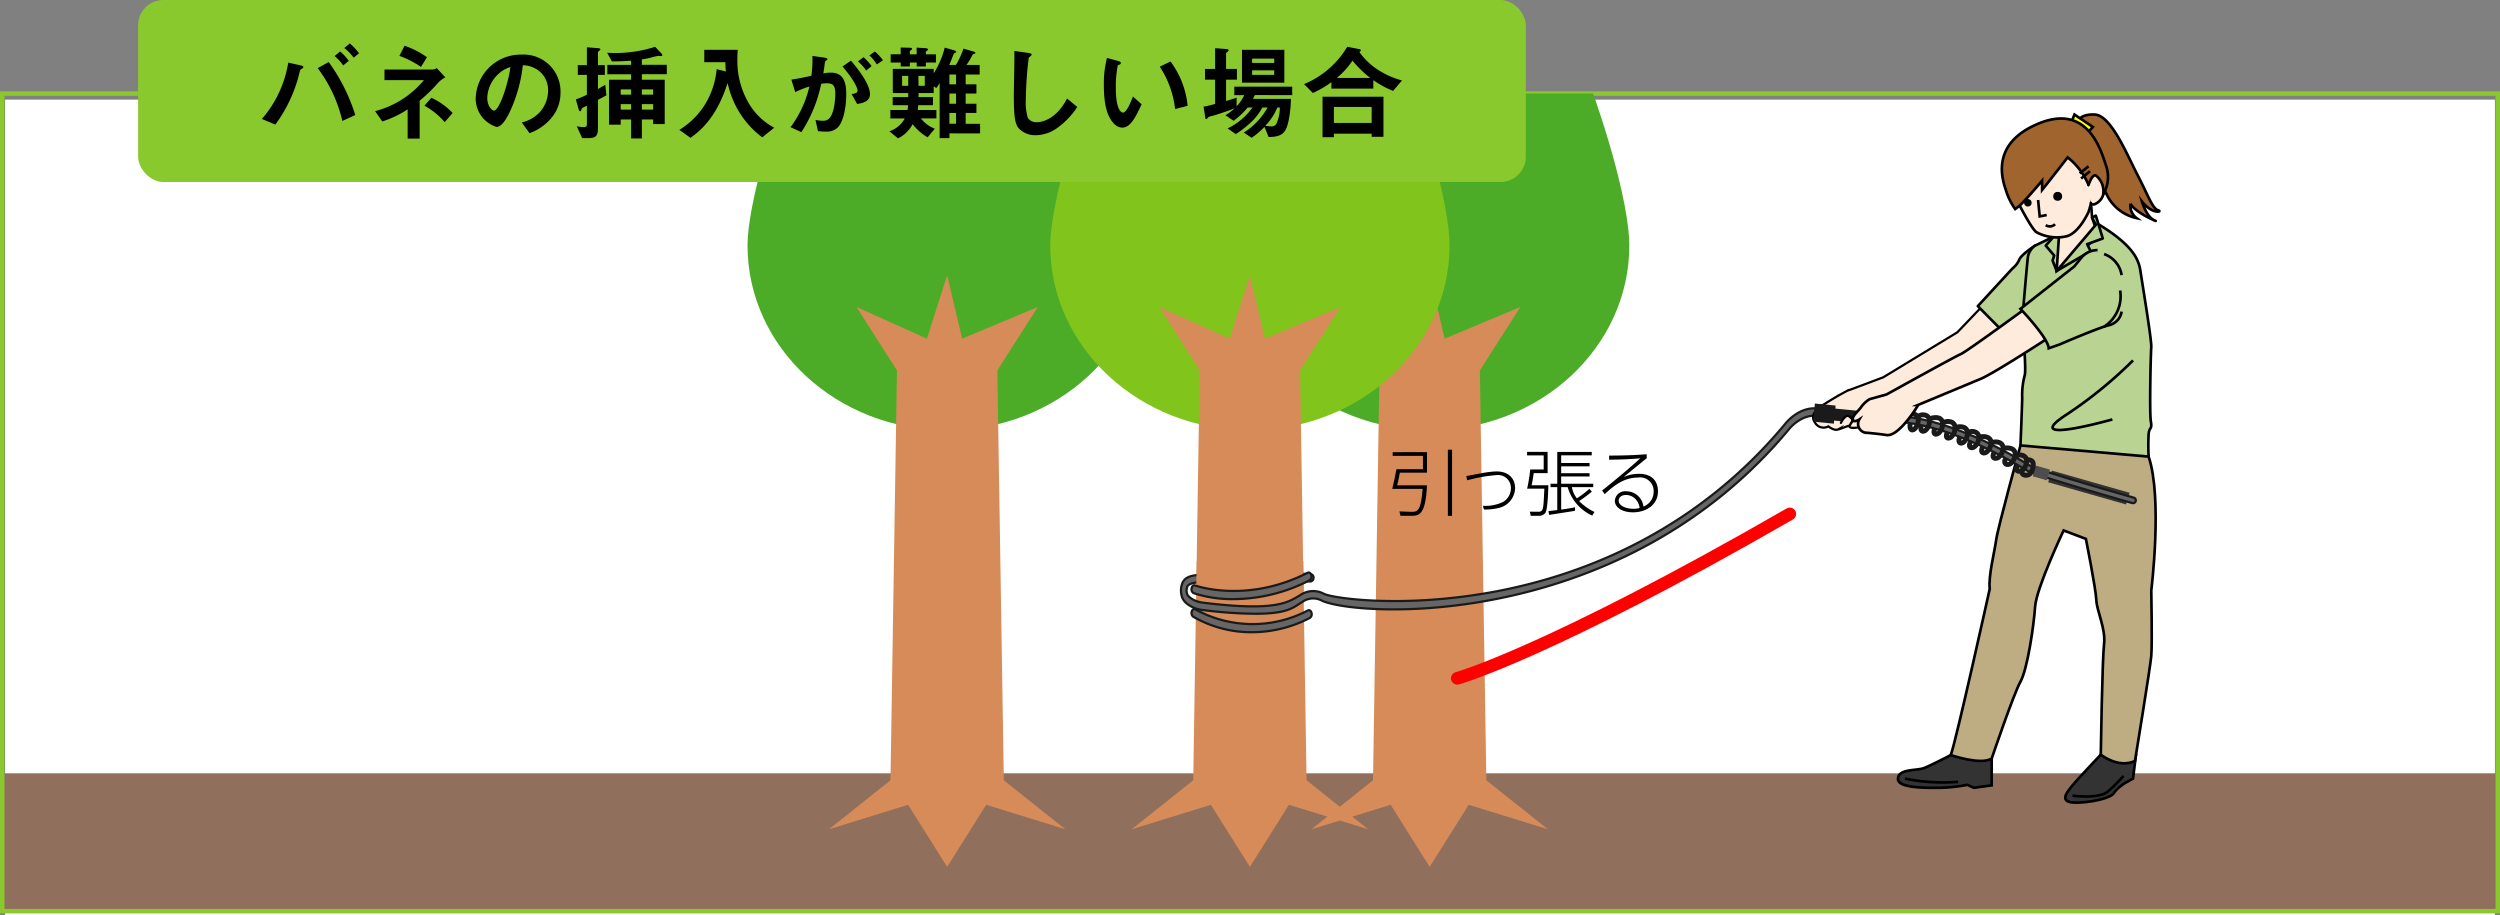 <svg xmlns="http://www.w3.org/2000/svg" xmlns:xlink="http://www.w3.org/1999/xlink" width="407.657" height="149.247" viewBox="0 0 407.657 149.247">
  <rect x="0" y="0" width="407.657" height="149.247" fill="#808080" stroke="none"/>
  <defs>
    <clipPath id="clip-path">
      <rect id="長方形_264" data-name="長方形 264" width="268.972" height="133.322" transform="translate(-1601.862 2187.251)" fill="none"/>
    </clipPath>
  </defs>
  <g id="グループ_749" data-name="グループ 749" transform="translate(-928.172 -1052.753)">
    <rect id="長方形_266" data-name="長方形 266" width="406" height="133" transform="translate(929 1069)" fill="#fff"/>
    <g id="グループ_747" data-name="グループ 747" transform="translate(2636.912 -1119.242)">
      <rect id="長方形_258" data-name="長方形 258" width="406.928" height="22.78" transform="translate(-1708.376 2298.092)" fill="#916f5d"/>
      <rect id="長方形_259" data-name="長方形 259" width="406.928" height="133.322" transform="translate(-1708.376 2187.251)" fill="none" stroke="#8ac92e" stroke-miterlimit="10" stroke-width="0.729"/>
      <g id="グループ_743" data-name="グループ 743">
        <g id="グループ_742" data-name="グループ 742" clip-path="url(#clip-path)">
          <path id="パス_4584" data-name="パス 4584" d="M-1554.294,2148.947c-15.126,0-32.556,50.106-32.556,63.057,0,16.647,14.576,30.142,32.556,30.142s32.555-13.5,32.555-30.142C-1521.739,2198.49-1539.169,2148.947-1554.294,2148.947Z" fill="#4dac27"/>
          <path id="パス_4585" data-name="パス 4585" d="M-1545.054,2299.231l-1.056-66.842,6.6-10.337-12.343,5.168-2.442-10.336-3.3,10.336-11.485-5.168,6.6,10.337-1.056,66.842-10.033,7.987,12.907-3.994,6.367,10.127,6.367-10.127,12.907,3.994Z" fill="#d68b59"/>
          <path id="パス_4586" data-name="パス 4586" d="M-1475.613,2148.947c-15.125,0-32.555,50.106-32.555,63.057,0,16.647,14.576,30.142,32.555,30.142s32.556-13.5,32.556-30.142C-1443.057,2198.49-1460.487,2148.947-1475.613,2148.947Z" fill="#4dac27"/>
          <path id="パス_4587" data-name="パス 4587" d="M-1466.372,2299.231l-1.056-66.842,6.6-10.337-12.343,5.168-2.442-10.336-3.3,10.336-11.485-5.168,6.6,10.337-1.056,66.842-10.033,7.987,12.907-3.994,6.367,10.127,6.367-10.127,12.907,3.994Z" fill="#d68b59"/>
          <path id="パス_4588" data-name="パス 4588" d="M-1504.928,2148.947c-15.125,0-32.555,50.106-32.555,63.057,0,16.647,14.576,30.142,32.555,30.142s32.556-13.5,32.556-30.142C-1472.372,2198.49-1489.8,2148.947-1504.928,2148.947Z" fill="#80c41c"/>
          <path id="パス_4589" data-name="パス 4589" d="M-1495.687,2299.231l-1.056-66.842,6.6-10.337-12.343,5.168-2.442-10.336-3.3,10.336-11.485-5.168,6.6,10.337-1.056,66.842-10.033,7.987,12.907-3.994,6.367,10.127,6.367-10.127,12.907,3.994Z" fill="#d68b59"/>
          <path id="パス_4590" data-name="パス 4590" d="M-1504.084,2272.077a70.946,70.946,0,0,1-8.722-.634c-1.2-.15-3.006-.983-3.263-2.363a3.215,3.215,0,0,1,.206-2.164c.517-.927,1.559-1.088,2.765-1.191a162.849,162.849,0,0,1,18.109-.108.558.558,0,0,1,.437.623.588.588,0,0,1-.473.575,161.563,161.563,0,0,0-18.013.106c-.94.081-1.806.2-2.091.705a1.835,1.835,0,0,0-.055,1.169c.1.528,1.255,1.3,2.465,1.454,12.4,1.561,14.116-.168,15.956-1.181a3.681,3.681,0,0,1,3.964-.21c3.819,1.556,46.795,6.367,75.157-27.75.087-.114,2.474-3.168,5.835-2.412a.6.6,0,0,1,.371.692c-.042.328-.279.549-.525.489-2.9-.648-5.033,2.07-5.053,2.1-27.106,32.6-69.351,30.757-76.054,28.026a3.016,3.016,0,0,0-3.344.172C-1497.781,2270.927-1498.448,2272.077-1504.084,2272.077Z" fill="#666" stroke="#1a1a1a" stroke-linecap="round" stroke-linejoin="round" stroke-width="0.365"/>
          <path id="パス_4591" data-name="パス 4591" d="M-1513.7,2269.248l.1-5.78,17.387.01.073,4.944Z" fill="#d68b59"/>
          <path id="パス_4592" data-name="パス 4592" d="M-1504.578,2275.087a18.912,18.912,0,0,1-9.6-2.533.784.784,0,0,1-.227-.858c.1-.326.369-.473.6-.327a19.361,19.361,0,0,0,18.347.161c.235-.12.494.057.577.4a.749.749,0,0,1-.276.828A20.594,20.594,0,0,1-1504.578,2275.087Z" fill="#666" stroke="#1a1a1a" stroke-linecap="round" stroke-linejoin="round" stroke-width="0.365"/>
          <path id="パス_4593" data-name="パス 4593" d="M-1507.563,2269.687a19.9,19.9,0,0,1-6.546-.978.708.708,0,0,1-.322-.792c.063-.346.311-.557.552-.463.082.031,8.352,3.03,18.378-2.064.236-.122.494.058.578.4a.749.749,0,0,1-.276.828A27.183,27.183,0,0,1-1507.563,2269.687Z" fill="#666" stroke="#1a1a1a" stroke-linecap="round" stroke-linejoin="round" stroke-width="0.365"/>
          <path id="パス_4594" data-name="パス 4594" d="M-1471.106,2282.6s14.791-4.1,54.216-26.8" fill="none" stroke="#ff0001" stroke-linecap="round" stroke-linejoin="round" stroke-width="2.067"/>
          <g id="グループ_740" data-name="グループ 740">
            <path id="パス_4595" data-name="パス 4595" d="M-1408.991,2242c.849-.929.283-1.495-.243-1.617s-1.374,1.132-1.374,1.132c.485-.889.2-.889-.485-1.14s-1.658.574-1.658.574" fill="#feebdc" stroke="#000" stroke-miterlimit="10" stroke-width="0.435"/>
            <path id="パス_4596" data-name="パス 4596" d="M-1408.854,2236.436s-1.956,2.132-1.673,2.577,1.455.445,1.94,0,1.334-1.334,1.334-1.334l1.7.04" fill="#feebdc" stroke="#000" stroke-miterlimit="10" stroke-width="0.435"/>
            <g id="グループ_739" data-name="グループ 739">
              <path id="パス_4597" data-name="パス 4597" d="M-1369.96,2192s.1-1.416,2.765-1.328,5.243,6.442,6.989,9.819,2.463,5.513,3.347,5.778-.922.756-2.616-1.429c0,0,.733,2.518,2.016,3.07s-2.928-1.015-3.888-2.706a2.565,2.565,0,0,0,1,2.356,7.077,7.077,0,0,1-4.937-3.99C-1367.151,2199.966-1369.96,2192-1369.96,2192Z" fill="#a0642f" stroke="#000" stroke-miterlimit="10" stroke-width="0.435"/>
              <path id="パス_4598" data-name="パス 4598" d="M-1385.046,2221.441l-4.527,4.744-12.074,7.33s-5.525,2.1-5.848,2.183a53.227,53.227,0,0,0-4.609,2.749c-.242.242-1.617,1.213-.647,2.506a1.592,1.592,0,0,0,2.143.566s1.011.809,1.617.485c0,0-.081.081.889-.283l.971-.363s-.364.485.889.4,1.576-1.132,2.425-1.738a11.163,11.163,0,0,0,1.941-2.264s14.553-7.317,15.442-7.681a64.252,64.252,0,0,0,5.377-3.881Z" fill="#feebdc" stroke="#000" stroke-miterlimit="10" stroke-width="0.365"/>
              <path id="パス_4599" data-name="パス 4599" d="M-1386.232,2221.913l4.205,4.245,3.423-2.668s.417-8.288,1.064-9.864l.647-1.577s-2.224,1.415-2.588,2.3a3.6,3.6,0,0,1-1.091,1.415Z" fill="#b8d392" stroke="#000" stroke-linecap="round" stroke-linejoin="round" stroke-width="0.435"/>
              <path id="パス_4600" data-name="パス 4600" d="M-1372.527,2209.947c-.122.04-4.366,2.1-4.366,2.1a2.832,2.832,0,0,0-1.173,1.86c-.161,1.212-.929,10.47-.929,10.47s.741,8.045.391,8.893a12.278,12.278,0,0,0-.391,3.6c0,.93-.283,7.762-.283,7.762s4.527,2.264,7.236,2.587,12.491-.121,13.664-.768a34.6,34.6,0,0,1,0-3.679c.121-1.253.606-.646.363-2.061s-.027-11.009.067-12.074-1.482-10.524-1.764-12.424-1.213-4.2-6.711-7.56Z" fill="#b8d392" stroke="#000" stroke-miterlimit="10" stroke-width="0.435"/>
              <path id="パス_4601" data-name="パス 4601" d="M-1373.376,2216.173v-5.255l.445-1.415v-1.132l5.134-3.477.2,2.587,1.051,3.052Z" fill="#feebdc" stroke="#000" stroke-miterlimit="10" stroke-width="0.435"/>
              <path id="パス_4602" data-name="パス 4602" d="M-1371.3,2192.7l.828-2.027,3,2.027-1.13,1.232Z" fill="#ffff01" stroke="#000" stroke-miterlimit="10" stroke-width="0.435"/>
              <line id="線_422" data-name="線 422" x1="1.334" y2="2.304" transform="translate(-1405.555 2238.083)" fill="#fff" stroke="#000" stroke-miterlimit="10" stroke-width="0.435"/>
              <path id="パス_4603" data-name="パス 4603" d="M-1373.376,2216.173l.445-6.67-2.223,2.547,1.375,1.617-.263.808Z" fill="#b8d392" stroke="#000" stroke-linecap="round" stroke-linejoin="round" stroke-width="0.435"/>
              <path id="パス_4604" data-name="パス 4604" d="M-1373.376,2216.173l6.387-7.519-.606-1.172.606-.323,1.132,3.719-2.547.93.566,1.132Z" fill="#b8d392" stroke="#000" stroke-linecap="round" stroke-linejoin="round" stroke-width="0.435"/>
              <path id="パス_4605" data-name="パス 4605" d="M-1365.643,2213.424a4.329,4.329,0,0,1,2.858,3.436" fill="none" stroke="#000" stroke-miterlimit="10" stroke-width="0.435"/>
              <path id="パス_4606" data-name="パス 4606" d="M-1360.925,2230.766a70.31,70.31,0,0,1-11.158,9.042c-7.195,4.824,7.792.579,7.792.579" fill="none" stroke="#000" stroke-miterlimit="10" stroke-width="0.435"/>
              <path id="パス_4607" data-name="パス 4607" d="M-1390.643,2295.123s-3.108,1.617-4.32,2.1-4.124.081-4.286,1.7,4.528,1.537,6.711,1.537a27.48,27.48,0,0,0,4.609-.486l1.051.486,2.91-.405v-4.366Z" fill="#333" stroke="#000" stroke-miterlimit="10" stroke-width="0.435"/>
              <path id="パス_4608" data-name="パス 4608" d="M-1366.181,2295.042s-4.042,4.286-4.608,5.013-1.94,2.183-.647,2.668,6.711-.242,7.438-1.455,3.073-2.309,3.073-2.309l.479-3.836Z" fill="#333" stroke="#000" stroke-miterlimit="10" stroke-width="0.435"/>
              <path id="パス_4609" data-name="パス 4609" d="M-1379.278,2244.632s-3.72,13.543-3.962,15.4-1.294,5.9-1.051,8c0,0-5.508,24.9-6.352,27.085,0,0,4.9,1.7,6.675.566,0,0,3.558-10.51,4.69-12.532s2.183-9.136,2.385-12.208,4.649-12.451,4.649-12.451l3.633,1.374s1.622,8.085,1.7,9.945,1.559,4.689,1.265,7.2-.538,18.029-.538,18.029,2.83,2.315,5.579,1.036c0,0,2.487-15.184,2.658-17.125s0-10.672,0-10.672,1.87-15.038-.434-21.83Z" fill="#beac83" stroke="#000" stroke-miterlimit="10" stroke-width="0.435"/>
              <path id="パス_4610" data-name="パス 4610" d="M-1398.117,2298.959a31.037,31.037,0,0,0,8.651.53" fill="none" stroke="#000" stroke-miterlimit="10" stroke-width="0.435"/>
              <path id="パス_4611" data-name="パス 4611" d="M-1370.789,2301.753c.243,0,4.366.566,5.821-.728a30.315,30.315,0,0,0,2.507-2.506" fill="none" stroke="#000" stroke-miterlimit="10" stroke-width="0.435"/>
              <g id="グループ_737" data-name="グループ 737">
                <path id="パス_4612" data-name="パス 4612" d="M-1362.074,2254.252l-12.689-3.622.6-1.9,12.689,3.622Z" fill="#333"/>
                <path id="パス_4613" data-name="パス 4613" d="M-1360.926,2254.042a.457.457,0,0,1-.125-.018c-1.614-.457-15.81-4.493-17.226-5.349-15.633-9.457-23.829-7.857-23.908-7.84a.455.455,0,0,1-.544-.351.458.458,0,0,1,.349-.545c.341-.078,8.58-1.727,24.578,7.953.99.6,10.71,3.468,17,5.251a.456.456,0,0,1,.316.565A.458.458,0,0,1-1360.926,2254.042Z" fill="#666" stroke="#1a1a1a" stroke-linecap="round" stroke-linejoin="round" stroke-width="0.365"/>
                <rect id="長方形_260" data-name="長方形 260" width="2.393" height="1.82" transform="translate(-1376.779 2247.912) rotate(15.93)" fill="#4d4d4d"/>
              </g>
              <g id="グループ_738" data-name="グループ 738">
                <rect id="長方形_261" data-name="長方形 261" width="1.965" height="10.837" transform="translate(-1400.121 2239.538) rotate(95.581)" fill="#1a1a1a"/>
                <rect id="長方形_262" data-name="長方形 262" width="2.965" height="3.4" transform="translate(-1409.416 2238.127) rotate(95.581)" fill="#1a1a1a"/>
                <rect id="長方形_263" data-name="長方形 263" width="2.571" height="1.469" transform="translate(-1400.091 2239.236) rotate(95.581)" fill="#1a1a1a"/>
              </g>
              <path id="パス_4614" data-name="パス 4614" d="M-1378.373,2249.673a.959.959,0,0,1-.6-.188.71.71,0,0,1-.143-.926l.328.162c-.1.211-.09.372.042.476a.759.759,0,0,0,.866-.056,2,2,0,0,0,.5-1.39c-.006-.245-.067-.376-.123-.417a.624.624,0,0,0-.446-.164.255.255,0,0,0-.162.1l-.311-.193a.607.607,0,0,1,.4-.264.944.944,0,0,1,.741.227.868.868,0,0,1,.27.7,2.339,2.339,0,0,1-.636,1.683A1.161,1.161,0,0,1-1378.373,2249.673Z" fill="#999" stroke="#1a1a1a" stroke-linecap="round" stroke-linejoin="round" stroke-width="0.438"/>
              <path id="パス_4615" data-name="パス 4615" d="M-1379.484,2249.028a.671.671,0,0,1-.44-.149c-.094-.08-.376-.384-.043-.966l.318.182c-.13.227-.144.415-.039.5a.53.53,0,0,0,.622-.1,1.87,1.87,0,0,0,.614-1.441.741.741,0,0,0-.478-.6,1.266,1.266,0,0,0-1.127.084l-.2-.305a1.622,1.622,0,0,1,1.478-.113,1.109,1.109,0,0,1,.693.888,2.21,2.21,0,0,1-.745,1.775A1.045,1.045,0,0,1-1379.484,2249.028Z" fill="#999" stroke="#1a1a1a" stroke-linecap="round" stroke-linejoin="round" stroke-width="0.438"/>
              <path id="パス_4616" data-name="パス 4616" d="M-1381.368,2247.922a.7.7,0,0,1-.439-.144.743.743,0,0,1-.092-.961l.328.162c-.116.236-.119.423-.007.512a.551.551,0,0,0,.647-.109,1.866,1.866,0,0,0,.614-1.439.742.742,0,0,0-.478-.606,1.64,1.64,0,0,0-1.209,0l-.152-.334a1.965,1.965,0,0,1,1.51,0,1.105,1.105,0,0,1,.692.89,2.207,2.207,0,0,1-.744,1.773A1.075,1.075,0,0,1-1381.368,2247.922Z" fill="#999" stroke="#1a1a1a" stroke-linecap="round" stroke-linejoin="round" stroke-width="0.438"/>
              <path id="パス_4617" data-name="パス 4617" d="M-1383.341,2246.916a.61.61,0,0,1-.384-.125c-.091-.072-.366-.357-.067-.963l.328.162c-.117.239-.131.437-.033.514s.352.055.581-.132a1.866,1.866,0,0,0,.614-1.44.742.742,0,0,0-.478-.6,1.615,1.615,0,0,0-1.268.088l-.175-.322a1.963,1.963,0,0,1,1.592-.1,1.11,1.11,0,0,1,.693.889,2.209,2.209,0,0,1-.745,1.773A1.064,1.064,0,0,1-1383.341,2246.916Z" fill="#999" stroke="#1a1a1a" stroke-linecap="round" stroke-linejoin="round" stroke-width="0.438"/>
              <path id="パス_4618" data-name="パス 4618" d="M-1385.239,2246.043a.554.554,0,0,1-.347-.115c-.253-.2-.273-.584-.055-1.026l.328.162c-.16.326-.124.514-.044.577s.279.047.486-.123a1.863,1.863,0,0,0,.613-1.44.743.743,0,0,0-.477-.6,1.617,1.617,0,0,0-1.233.037l-.163-.328a1.94,1.94,0,0,1,1.544-.043,1.107,1.107,0,0,1,.693.889,2.209,2.209,0,0,1-.745,1.773A.97.97,0,0,1-1385.239,2246.043Z" fill="#999" stroke="#1a1a1a" stroke-linecap="round" stroke-linejoin="round" stroke-width="0.438"/>
              <path id="パス_4619" data-name="パス 4619" d="M-1387.222,2245.183a.549.549,0,0,1-.347-.115c-.253-.2-.273-.584-.055-1.026l.328.162c-.16.325-.124.514-.045.577s.28.047.487-.123a1.867,1.867,0,0,0,.613-1.441.743.743,0,0,0-.477-.6,1.107,1.107,0,0,0-1.08.131l-.23-.285a1.472,1.472,0,0,1,1.458-.18,1.111,1.111,0,0,1,.693.889,2.212,2.212,0,0,1-.745,1.774A.969.969,0,0,1-1387.222,2245.183Z" fill="#999" stroke="#1a1a1a" stroke-linecap="round" stroke-linejoin="round" stroke-width="0.438"/>
              <path id="パス_4620" data-name="パス 4620" d="M-1388.939,2244.439a.534.534,0,0,1-.286-.081c-.278-.173-.343-.557-.174-1.027l.346.123c-.118.327-.074.533.021.593s.267.023.456-.173a1.859,1.859,0,0,0,.448-1.5.739.739,0,0,0-.543-.548,1.543,1.543,0,0,0-1.169.115l-.189-.315a1.9,1.9,0,0,1,1.469-.149,1.106,1.106,0,0,1,.788.807,2.207,2.207,0,0,1-.54,1.845A.912.912,0,0,1-1388.939,2244.439Z" fill="#999" stroke="#1a1a1a" stroke-linecap="round" stroke-linejoin="round" stroke-width="0.438"/>
              <path id="パス_4621" data-name="パス 4621" d="M-1391.037,2243.618a.509.509,0,0,1-.27-.074c-.117-.073-.363-.309-.142-.927l.346.123c-.1.282-.078.45-.01.492s.29.009.517-.225a1.866,1.866,0,0,0,.448-1.5.737.737,0,0,0-.543-.546,1.473,1.473,0,0,0-1.172.166l-.207-.3a1.823,1.823,0,0,1,1.49-.213,1.11,1.11,0,0,1,.788.806,2.211,2.211,0,0,1-.54,1.846A1.037,1.037,0,0,1-1391.037,2243.618Z" fill="#999" stroke="#1a1a1a" stroke-linecap="round" stroke-linejoin="round" stroke-width="0.438"/>
              <path id="パス_4622" data-name="パス 4622" d="M-1393.061,2242.978a.5.5,0,0,1-.271-.074c-.116-.073-.362-.308-.141-.927l.346.123c-.1.283-.078.451-.01.493s.293.006.517-.225a1.861,1.861,0,0,0,.447-1.5.737.737,0,0,0-.542-.547,1.913,1.913,0,0,0-1.336.2l-.186-.317a2.232,2.232,0,0,1,1.633-.237,1.107,1.107,0,0,1,.787.806,2.212,2.212,0,0,1-.539,1.846A1.039,1.039,0,0,1-1393.061,2242.978Z" fill="#999" stroke="#1a1a1a" stroke-linecap="round" stroke-linejoin="round" stroke-width="0.438"/>
              <path id="パス_4623" data-name="パス 4623" d="M-1395.155,2242.5a.514.514,0,0,1-.249-.062c-.128-.07-.408-.307-.248-1l.358.084c-.085.362-.018.544.066.59s.263,0,.46-.2a1.861,1.861,0,0,0,.448-1.5.74.74,0,0,0-.543-.547,1.09,1.09,0,0,0-1.058.252l-.26-.259a1.474,1.474,0,0,1,1.428-.343,1.107,1.107,0,0,1,.789.807,2.2,2.2,0,0,1-.541,1.845A.951.951,0,0,1-1395.155,2242.5Z" fill="#999" stroke="#1a1a1a" stroke-linecap="round" stroke-linejoin="round" stroke-width="0.438"/>
              <path id="パス_4624" data-name="パス 4624" d="M-1396.908,2242.287a.482.482,0,0,1-.212-.05c-.289-.141-.409-.54-.331-1.093l.363.051c-.059.417.026.663.129.713.084.042.22-.026.362-.173a1.862,1.862,0,0,0,.449-1.493.754.754,0,0,0-.545-.555c-.853-.272-2.943,1.054-3.673,1.59l-.217-.3c.283-.208,2.811-2.034,4-1.643a1.117,1.117,0,0,1,.786.815,2.2,2.2,0,0,1-.54,1.837A.838.838,0,0,1-1396.908,2242.287Z" fill="#999" stroke="#1a1a1a" stroke-linecap="round" stroke-linejoin="round" stroke-width="0.438"/>
              <path id="パス_4625" data-name="パス 4625" d="M-1380.522,2203.321s2.948,6.036,3.884,6.551a6.95,6.95,0,0,0,4.865.655c2.059-.515,3.6-3.977,3.6-3.977l.7-2.38a13.561,13.561,0,0,0,1.7-3.8c.187-1.4-1.918-7.767-5.521-7.673S-1383.9,2193.142-1380.522,2203.321Z" fill="#feebdc" stroke="#000" stroke-miterlimit="10" stroke-width="0.435"/>
              <path id="パス_4626" data-name="パス 4626" d="M-1371.585,2197.66s-2.9,3.741-4.164,5.309v-1.519s-2.253,2.714-3.653,4.07l-.745.562a10.942,10.942,0,0,1-1.357-2.62c-.281-1.076-3.416-7.626,4.959-11.229s10.434,4.491,11.276,6.924a5.627,5.627,0,0,1-.515,4.539l-2.392-1.544A11.187,11.187,0,0,0-1371.585,2197.66Z" fill="#a0642f" stroke="#000" stroke-miterlimit="10" stroke-width="0.435"/>
              <path id="パス_4627" data-name="パス 4627" d="M-1368.176,2202.152s.707-2.233,1.41-1.357a3.323,3.323,0,0,1,.982,2.9c-.234,1.216-1.871,2.1-2.012,1.4" fill="#feebdc" stroke="#000" stroke-linecap="round" stroke-linejoin="round" stroke-width="0.435"/>
              <path id="パス_4628" data-name="パス 4628" d="M-1408.556,2240.953s.737-1.536,1.344-1.051.727.485.081,1.456c0,0,1.137-1.915,2.243-1.213.869.551-.667,1.44-.667,1.44" fill="#feebdc" stroke="#000" stroke-linecap="round" stroke-miterlimit="10" stroke-width="0.365"/>
              <path id="パス_4629" data-name="パス 4629" d="M-1401.108,2242.934c-1.561-.237-3.558-.4-3.558-.4a1.46,1.46,0,0,1-.889-2.143s-.93.607-1.051,0,.93-1.374,1.415-2.1a4.549,4.549,0,0,1,1.329-1.213l2.754-.765s11.238-6.228,12.128-6.592,11.036-7.8,11.036-7.8l3.274,5.134s-8.853,5.781-11.076,6.711-10.188,4.244-10.188,4.244S-1399.053,2243.246-1401.108,2242.934Z" fill="#feebdc" stroke="#000" stroke-miterlimit="10" stroke-width="0.435"/>
              <path id="パス_4630" data-name="パス 4630" d="M-1366.706,2212.777a3.482,3.482,0,0,0-2.688,1.293l-1.112,1.375-8.772,6.913s4.527,4.729,4.608,6.427l1.738-.606s6.63-2.87,8.247-3.194a2.687,2.687,0,0,0,1.9-2.183" fill="#b8d392" stroke="#000" stroke-miterlimit="10" stroke-width="0.435"/>
              <path id="パス_4631" data-name="パス 4631" d="M-1363.027,2219.366a5.9,5.9,0,0,1-2.616,5.9" fill="none" stroke="#000" stroke-miterlimit="10" stroke-width="0.435"/>
              <circle id="楕円形_427" data-name="楕円形 427" cx="0.611" cy="0.611" r="0.611" transform="translate(-1378.682 2204.453)"/>
              <circle id="楕円形_428" data-name="楕円形 428" cx="0.731" cy="0.731" r="0.731" transform="translate(-1373.939 2203.278)"/>
              <path id="パス_4632" data-name="パス 4632" d="M-1376.4,2204.609l.257,2.67,1.146-.223" fill="#feebdc" stroke="#000" stroke-miterlimit="10" stroke-width="0.435"/>
              <path id="パス_4633" data-name="パス 4633" d="M-1375.155,2208.7a1.155,1.155,0,0,0,1.512-.149" fill="#feebdc" stroke="#000" stroke-miterlimit="10" stroke-width="0.435"/>
              <line id="線_423" data-name="線 423" x1="1.441" y2="1.168" transform="translate(-1369.617 2199.104)" fill="#feebdc" stroke="#000" stroke-miterlimit="10" stroke-width="0.435"/>
              <line id="線_424" data-name="線 424" x1="1.46" y2="1.209" transform="translate(-1369.393 2199.896)" fill="#feebdc" stroke="#000" stroke-miterlimit="10" stroke-width="0.435"/>
            </g>
          </g>
          <g id="グループ_741" data-name="グループ 741">
            <path id="パス_4634" data-name="パス 4634" d="M-1476.051,2245.723v3.346h-4.429c0,.036-.237,1.355-.436,2.063h4.865c-.224,4.971-1.355,4.971-2.663,4.971h-1.66l-.178-.718,1.874.07c1.025.034,1.638-.024,1.92-3.747h-4.959c.176-.637.589-2.6.682-3.2h4.325v-2.18h-4.937v-.6Zm4.088-.4v10.791h-.683v-10.791Z"/>
            <path id="パス_4635" data-name="パス 4635" d="M-1466.936,2254.477a6.779,6.779,0,0,0,3.228-.6,2.608,2.608,0,0,0,1.343-2.275,2.1,2.1,0,0,0-2.38-2.132,25.239,25.239,0,0,0-4.759.847l-.13-.693c.413-.072,2.273-.425,2.65-.5a16.069,16.069,0,0,1,2.251-.259c2.239,0,3.052,1.4,3.052,2.721a3.416,3.416,0,0,1-2.793,3.264,10.179,10.179,0,0,1-2.285.235Z"/>
            <path id="パス_4636" data-name="パス 4636" d="M-1456.378,2249.14h-2.273c-.047.459-.224,1.484-.341,1.979h2.732c-.023.871-.1,3.887-.482,4.5a1.3,1.3,0,0,1-1.144.483h-1.248l-.142-.672,1.4.012a.678.678,0,0,0,.6-.259c.235-.377.258-1.355.364-3.5h-2.815a24.969,24.969,0,0,0,.507-3.134h2.2v-2.3h-2.709v-.566h3.345Zm7.211,3.016a22.21,22.21,0,0,1-2.073,1.543,8.7,8.7,0,0,0,2.5,1.779l-.365.589a7.279,7.279,0,0,1-4.006-4.642h-1.06v3.664c1.013-.141,1.591-.235,2.262-.377v.578c-.247.047-3.865.612-4.229.66l-.106-.613c.153-.012,1.2-.141,1.436-.164v-3.748h-1.095v-.553h1.095v-5.185h5.621v.555h-4.984v1.249h4.63v.541h-4.63v1.12h4.63v.542h-4.63v1.178h5.23v.553h-3.486a4.169,4.169,0,0,0,.813,1.827,14.174,14.174,0,0,0,2.038-1.544Z"/>
            <path id="パス_4637" data-name="パス 4637" d="M-1440.225,2246.725c-.26.2-.33.247-.966.777-2.026,1.65-2.31,1.885-2.78,2.274a6.037,6.037,0,0,1,2.474-.518c2.45,0,3.11,1.531,3.11,2.838,0,2.322-2.05,3.441-4.064,3.441-1.7,0-2.969-.754-2.969-1.9a1.677,1.677,0,0,1,1.873-1.531,2.811,2.811,0,0,1,2.791,2.486,2.559,2.559,0,0,0,1.662-2.486,2.2,2.2,0,0,0-2.545-2.239c-2.262,0-3.912,1.285-5.431,2.7l-.424-.589c.53-.412,3.428-2.721,6.221-5.242-1.639.129-2.686.187-5.079.223v-.671c2.309-.024,3.688-.036,6.127-.225Zm-1.626,6.892a2.143,2.143,0,0,0-1.756-.907c-.788,0-1.19.459-1.19.919,0,.8,1.12,1.331,2.393,1.331a3.956,3.956,0,0,0,1.025-.13A2.565,2.565,0,0,0-1441.851,2253.617Z"/>
          </g>
        </g>
      </g>
      <g id="グループ_746" data-name="グループ 746">
        <rect id="長方形_265" data-name="長方形 265" width="226.284" height="29.677" rx="4.134" transform="translate(-1686.22 2171.995)" fill="#8ac92e"/>
        <g id="グループ_745" data-name="グループ 745">
          <g id="グループ_744" data-name="グループ 744">
            <path id="パス_4638" data-name="パス 4638" d="M-1659.433,2183.142a2.8,2.8,0,0,0-.323.221c-.069.085-.307,1.14-.375,1.361a23.7,23.7,0,0,1-3.708,7.589l-2.2-.919a18.415,18.415,0,0,0,4.3-9.188l2.059.459c.17.035.408.12.408.272C-1659.263,2183.023-1659.348,2183.074-1659.433,2183.142Zm6.516,8.575a22.9,22.9,0,0,0-4.015-8.609l1.786-1a29.694,29.694,0,0,1,4.338,8.643Zm.136-9.052a7.456,7.456,0,0,0-1.4-1.531l.9-.748a7.247,7.247,0,0,1,1.412,1.548Zm1.718-1.259a8.57,8.57,0,0,0-1.531-1.582l.9-.749a10.509,10.509,0,0,1,1.5,1.6Z"/>
            <path id="パス_4639" data-name="パス 4639" d="M-1637.248,2185.438a24.708,24.708,0,0,1-3.063,2.978v6.175h-1.957v-4.763a16.891,16.891,0,0,1-4.134,1.973l-1.174-1.684a15.362,15.362,0,0,0,7.963-5.053h-6.432v-1.734h7.894a1.094,1.094,0,0,0,.613-.239l1.412,1.514A4.77,4.77,0,0,0-1637.248,2185.438Zm-2.842-2.534a16.249,16.249,0,0,0-3.522-1.8l.834-1.651a14.061,14.061,0,0,1,3.658,1.872Zm3.862,9.016a11.616,11.616,0,0,0-3.3-2.687l1.122-1.294a10.876,10.876,0,0,1,3.471,2.485Z"/>
            <path id="パス_4640" data-name="パス 4640" d="M-1618.433,2190.712a8.215,8.215,0,0,1-3.964,3l-1.259-1.752a5.734,5.734,0,0,0,3.062-1.82,5.323,5.323,0,0,0,1.226-3.387,4.005,4.005,0,0,0-1.226-2.976,4.349,4.349,0,0,0-2.892-1.14,24.177,24.177,0,0,1-2.109,7.571c-.511,1.054-1.294,2.483-2.178,2.483a4.84,4.84,0,0,1-3.4-4.577,7.337,7.337,0,0,1,7.5-7.213,6.011,6.011,0,0,1,6.329,6.193A6.348,6.348,0,0,1-1618.433,2190.712Zm-9.153-6.549a5.569,5.569,0,0,0-1.7,3.776c0,1.379.782,2.094,1.089,2.094.885,0,2.347-4.441,2.688-7.1A5.032,5.032,0,0,0-1627.586,2184.163Z"/>
            <path id="パス_4641" data-name="パス 4641" d="M-1611.237,2188.279v4.476c0,1.412-.272,1.768-1.667,1.768h-.9l-.885-1.938a5.883,5.883,0,0,0,1.124.135c.442,0,.527-.135.527-.561v-2.926c-.2.1-.426.2-.647.306a.378.378,0,0,0-.221.255c-.085.239-.119.341-.238.341-.136,0-.2-.188-.238-.307l-.46-1.617a19.474,19.474,0,0,0,1.8-.765V2184.2h-1.48v-1.583h1.48v-2.909l1.786.137c.136.017.409.033.409.187a.2.2,0,0,1-.1.17c-.289.237-.289.237-.289.357v2.058h1.123v1.583h-1.123v2.313c.426-.237.613-.357,1.191-.7l.187,1.719C-1610.267,2187.769-1610.4,2187.837-1611.237,2188.279Zm7.162-4.184v.9h3.726v7.231h-1.888v-.749h-1.838v3.1h-1.752v-3.1h-1.7v.851h-1.905V2185h3.606v-.9h-3.878v-1.531h3.878v-.681c-1.106.086-1.905.119-3.13.119l-.783-1.412a21.076,21.076,0,0,0,7.826-.97l1,1.055a.514.514,0,0,1,.188.306c0,.069-.052.153-.222.153-.068,0-.391-.033-.46-.033a11.388,11.388,0,0,0-1.241.3,13.289,13.289,0,0,1-1.43.272v.886h4.067v1.531Zm-1.752,2.483h-1.7v.851h1.7Zm0,2.4h-1.7v.886h1.7Zm3.59-2.4h-1.838v.851h1.838Zm0,2.4h-1.838v.886h1.838Z"/>
            <path id="パス_4642" data-name="パス 4642" d="M-1584.442,2194.388a14.668,14.668,0,0,1-3.623-3.9,15.181,15.181,0,0,1-2.025-4.967c-1.293,4-3.113,6.907-6.057,8.948l-1.82-1.293a12.847,12.847,0,0,0,4.134-4.065,13.384,13.384,0,0,0,1.957-5.836l1.5.375c-.05-.511-.067-.835-.085-1.515h-3.436v-2.025h5.461c-.051.528-.068,1.174-.068,1.719a13.556,13.556,0,0,0,1.565,6.465,10.641,10.641,0,0,0,4.441,4.525Z"/>
            <path id="パス_4643" data-name="パス 4643" d="M-1572.142,2192.788a2.555,2.555,0,0,1-1.94.664,11.728,11.728,0,0,1-1.276-.069l-.408-1.837a4.96,4.96,0,0,0,1.157.136,1.324,1.324,0,0,0,1.174-.476c.766-.952.9-3.1.9-3.913,0-1.31-.324-1.718-1.379-1.718a5.776,5.776,0,0,0-.918.084,22.836,22.836,0,0,1-3.233,7.878l-1.769-.8a18.046,18.046,0,0,0,3.079-6.635,15.46,15.46,0,0,0-2.313.918l-.63-2.041c1.293-.2,1.872-.323,3.267-.63a20.361,20.361,0,0,0,.17-3.232l2.041.289c.221.035.409.119.409.256,0,.068-.017.084-.188.186-.2.137-.2.137-.237.358-.085.68-.12.987-.256,1.752a7.115,7.115,0,0,1,1.242-.119c2.3,0,2.5,2.025,2.5,3.539C-1570.747,2189.828-1571.342,2192.022-1572.142,2192.788Zm3.165-3.844-.9-1.617c.612-.086.969-.17.969-.579,0-.424-.646-1.82-2.45-3.913l1.379-.952c.783.935,3.1,3.674,3.1,5.479C-1566.885,2188.654-1568.348,2188.858-1568.977,2188.944Zm1.48-5.444a7.615,7.615,0,0,0-1.344-1.5l.918-.68a10.43,10.43,0,0,1,1.311,1.445Zm1.735-1a6.793,6.793,0,0,0-1.208-1.463l.885-.646a7.759,7.759,0,0,1,1.327,1.429Z"/>
            <path id="パス_4644" data-name="パス 4644" d="M-1553.921,2193.741v.782h-1.6v-9a7.1,7.1,0,0,1-.544.833l-.425-.289v1.106h-2.467a5.744,5.744,0,0,1-.018.646h2.365v1.327h-2.416a4.556,4.556,0,0,1-.067.783h3.045v1.378h-2.518a5.05,5.05,0,0,0,2.262,1.668l-1.173,1.412a8.462,8.462,0,0,1-2.45-2.145,5.242,5.242,0,0,1-2.382,2.315l-1.412-1.157a4.391,4.391,0,0,0,2.518-2.093h-2.348v-1.378h2.79a4.085,4.085,0,0,0,.085-.783h-2.5v-1.327h2.535v-.646h-2.518v-3.947h6.67v.731a14.088,14.088,0,0,0,1.8-4.2l1.531.443c.051.016.34.1.34.237a.146.146,0,0,1-.119.137c-.221.119-.255.135-.289.221-.238.6-.544,1.4-.731,1.787h1.1a14.591,14.591,0,0,0,1.225-2.655l1.617.46c.085.017.323.1.323.238,0,.068-.051.1-.119.119-.255.086-.307.1-.392.272a9.894,9.894,0,0,1-.936,1.566h2.144v1.565h-2.28v1.6h1.753v1.5h-1.753v1.668h1.753v1.5h-1.753v1.769h2.349v1.565Zm-3.845-11.551v.645h-1.5v-.645h-1.107v.645h-1.5v-.645h-1.633v-1.345h1.633v-1.1l1.464.033c.2,0,.391.034.391.188,0,.068-.034.084-.085.135-.273.205-.273.205-.273.29v.459h1.107v-1.089l1.412.086c.272.017.442.084.442.221,0,.05-.035.1-.187.221-.069.033-.17.1-.17.17v.391h1.65v1.345Zm-2.876,2.177h-1v1.616h1Zm2.7,0h-1.038c0,.136,0,.289.018,1.616h1.02Zm5.1-.221h-1.088v1.6h1.088Zm0,3.095h-1.088v1.668h1.088Zm0,3.166h-1.088v1.769h1.088Z"/>
            <path id="パス_4645" data-name="パス 4645" d="M-1536.483,2192.958a6.144,6.144,0,0,1-3.386,1.089,3.78,3.78,0,0,1-2.484-.868c-.8-.7-1.072-1.564-1.072-5.647,0-1.038.136-6.091.085-7.231l2.263.323c.408.051.561.17.561.272,0,.136-.2.272-.476.494a64.266,64.266,0,0,0-.477,6.805,8.938,8.938,0,0,0,.324,3.011,1.64,1.64,0,0,0,1.5.714c.952,0,3.232-.595,4.9-3.862l1.668,1.379A12.716,12.716,0,0,1-1536.483,2192.958Z"/>
            <path id="パス_4646" data-name="パス 4646" d="M-1525.749,2192.806a1.853,1.853,0,0,1-1.259-.563c-1.191-1.156-1.735-3.146-1.735-6.379a16.58,16.58,0,0,1,.51-4.423l1.871.51c.12.034.392.118.392.323,0,.188-.205.256-.493.358a17.556,17.556,0,0,0-.324,3.793c0,3.317.817,3.931,1.157,3.931.613,0,1.31-1.8,1.633-2.621l1.412,1.26C-1523.52,2191-1524.371,2192.806-1525.749,2192.806Zm8.626-3.029a15.844,15.844,0,0,0-2.5-6.908l1.752-.849a14.456,14.456,0,0,1,2.79,7.229Z"/>
            <path id="パス_4647" data-name="パス 4647" d="M-1504.126,2187.5a5.068,5.068,0,0,1-.306.612h6.192c-.016,1.736-.34,4.237-.935,5.172-.511.8-1.344,1.038-2.7,1.056l-.681-1.668a10.9,10.9,0,0,1-2.092,1.787l-1.276-.851a11.2,11.2,0,0,0,3.878-4.084h-.85a9.2,9.2,0,0,1-1.667,2.229,16.748,16.748,0,0,1-2.671,2.11l-1.328-.935a10.473,10.473,0,0,0,4.05-3.4h-.783a12.929,12.929,0,0,1-2.28,2.161l-1.344-.9a9.605,9.605,0,0,0,1.5-1.122c-1.157.442-3.028,1.072-3.521,1.191-.63.152-.7.17-.8.289-.187.205-.238.272-.323.272a.139.139,0,0,1-.119-.119l-.306-1.905c.544-.1,1.292-.289,1.888-.442v-3.965h-1.65v-1.752h1.65v-3.385l1.974.152c.1.018.221.069.221.188s-.085.186-.187.272c-.085.051-.221.136-.221.254v2.519h1.769v1.752h-1.769v3.471c.6-.171,1.156-.341,1.718-.544v1.412a6.543,6.543,0,0,0,1.241-1.821h-1.616v-1.378h9.443v1.378Zm-2.093-2.024v-5.36h6.908v5.36Zm5.257-3.93h-3.606v.714h3.606Zm0,1.922h-3.606v.732h3.606Zm.511,6.056a9.743,9.743,0,0,1-1.957,2.978,4.6,4.6,0,0,0,.919.1.855.855,0,0,0,.9-.476,6.435,6.435,0,0,0,.544-2.6Z"/>
            <path id="パス_4648" data-name="パス 4648" d="M-1481.584,2186.817a15.3,15.3,0,0,1-3.216-1.753v1.379h-6.839v-1.056a15.417,15.417,0,0,1-3.028,1.77l-1.43-1.447a14.734,14.734,0,0,0,7.044-6.09l1.99.392c.154.033.239.135.239.187,0,.067-.154.2-.255.272a10.871,10.871,0,0,0,2.687,2.671,13.68,13.68,0,0,0,4.271,1.973Zm-3.488,7.485v-.51h-6.159v.578h-1.854v-6.6h9.936v6.533Zm0-4.865h-6.159v2.6h6.159Zm-3.131-7.554a12.968,12.968,0,0,1-2.552,2.824h5.462A18.009,18.009,0,0,1-1488.2,2181.883Z"/>
          </g>
        </g>
      </g>
    </g>
  </g>
</svg>

